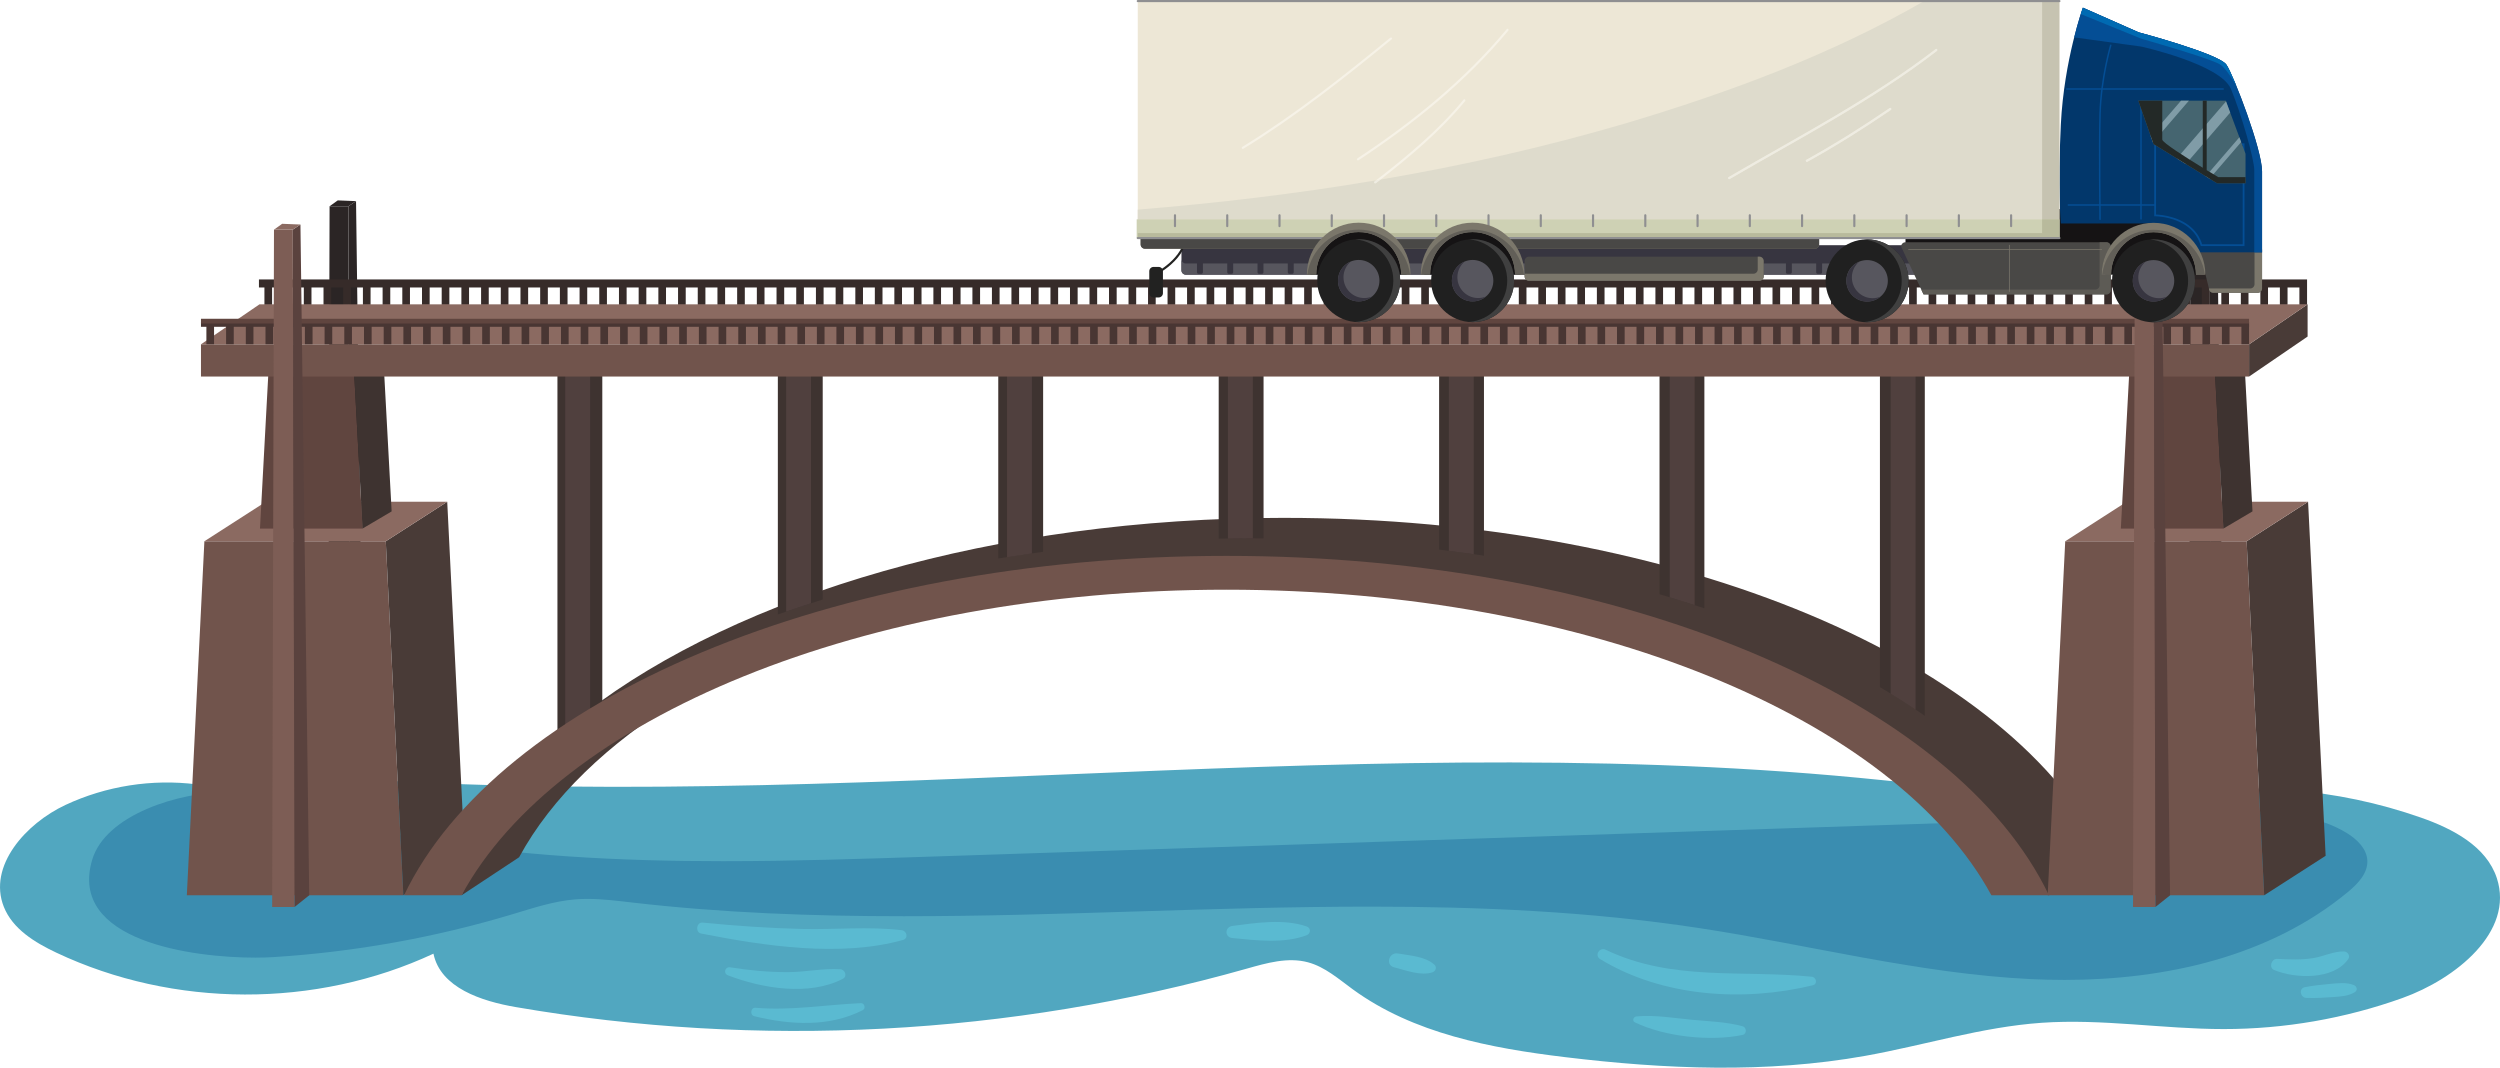 <?xml version="1.0" encoding="UTF-8"?>
<!DOCTYPE svg PUBLIC "-//W3C//DTD SVG 1.1//EN" "http://www.w3.org/Graphics/SVG/1.1/DTD/svg11.dtd">
<!-- Creator: CorelDRAW 2021 (64-Bit) -->
<svg xmlns="http://www.w3.org/2000/svg" xml:space="preserve" width="493.89mm" height="210.928mm" version="1.1" style="shape-rendering:geometricPrecision; text-rendering:geometricPrecision; image-rendering:optimizeQuality; fill-rule:evenodd; clip-rule:evenodd"
viewBox="0 0 3136.04 1339.32"
 xmlns:xlink="http://www.w3.org/1999/xlink"
 xmlns:xodm="http://www.corel.com/coreldraw/odm/2003">
 <defs>
  <style type="text/css">
   <![CDATA[
    .fil8 {fill:#8B6A61;fill-rule:nonzero}
    .fil11 {fill:#7D5D55;fill-rule:nonzero}
    .fil7 {fill:#71544C;fill-rule:nonzero}
    .fil9 {fill:#60453F;fill-rule:nonzero}
    .fil12 {fill:#5A423E;fill-rule:nonzero}
    .fil10 {fill:#493633;fill-rule:nonzero}
    .fil6 {fill:#50403E;fill-rule:nonzero}
    .fil4 {fill:#493B37;fill-rule:nonzero}
    .fil5 {fill:#3E3330;fill-rule:nonzero}
    .fil3 {fill:#362B29;fill-rule:nonzero}
    .fil13 {fill:#5ABAD1;fill-rule:nonzero}
    .fil0 {fill:#51A7C0;fill-rule:nonzero}
    .fil2 {fill:#2B2525;fill-rule:nonzero}
    .fil1 {fill:#3A8DB0;fill-rule:nonzero}
    .fil21 {fill:#006AB2;fill-rule:nonzero}
    .fil19 {fill:#02376B;fill-rule:nonzero}
    .fil20 {fill:#044E95;fill-rule:nonzero}
    .fil18 {fill:#151314;fill-rule:nonzero}
    .fil35 {fill:#202020;fill-rule:nonzero}
    .fil26 {fill:#222221;fill-rule:nonzero}
    .fil24 {fill:#232927;fill-rule:nonzero}
    .fil14 {fill:#373540;fill-rule:nonzero}
    .fil36 {fill:#404040;fill-rule:nonzero}
    .fil22 {fill:#456570;fill-rule:nonzero}
    .fil16 {fill:#494846;fill-rule:nonzero}
    .fil15 {fill:#57565E;fill-rule:nonzero}
    .fil25 {fill:#5D5B55;fill-rule:nonzero}
    .fil37 {fill:#625F58;fill-rule:nonzero}
    .fil17 {fill:#7B776B;fill-rule:nonzero}
    .fil23 {fill:#809CA7;fill-rule:nonzero}
    .fil30 {fill:#8F8F91;fill-rule:nonzero}
    .fil34 {fill:#B8BA9C;fill-rule:nonzero}
    .fil33 {fill:#C6C3B1;fill-rule:nonzero}
    .fil29 {fill:#CED1B4;fill-rule:nonzero}
    .fil28 {fill:#DEDBCC;fill-rule:nonzero}
    .fil27 {fill:#EDE7D6;fill-rule:nonzero}
    .fil32 {fill:#EEECE2;fill-rule:nonzero}
    .fil31 {fill:#F6F2E7;fill-rule:nonzero}
   ]]>
  </style>
 </defs>
 <g id="Слой_x0020_1">
  <g id="_1666314958128">
   <path class="fil0" d="M333.41 968.12c331.16,31.24 664.12,17.41 997.08,3.59 334.53,-13.89 669.03,-27.79 1001.72,4.03 89.59,8.57 179.13,20.46 269.16,20.46 90.61,0 181.28,-12.05 271.61,-5.05 55.92,4.33 111.22,15.98 164.15,34.56 39.64,13.93 81.91,35.92 94.95,75.87 22.02,67.38 -51.79,126.45 -118.52,150.38 -71.8,25.73 -148.02,38.96 -224.25,38.93 -76.23,-0.03 -152.33,-13.2 -228.37,-7.87 -74.82,5.24 -147.14,28.2 -220.98,41.43 -124.07,22.23 -251.58,16.8 -376.7,1.65 -93.54,-11.33 -190.11,-29.55 -266.27,-85.04 -17.79,-12.96 -34.92,-28.17 -56.18,-33.91 -25.15,-6.79 -51.67,0.82 -76.74,7.91 -296.96,84.03 -612.78,100.65 -916.92,48.27 -43.15,-7.43 -94.53,-24.15 -103.42,-67.02 -147.63,68.76 -325.81,68.28 -473.07,-1.28 -26.99,-12.75 -54.81,-29.71 -65.84,-57.45 -20.33,-51.14 27.51,-104.57 77.36,-127.87 50.89,-23.79 108.57,-32.85 164.31,-25.81 18.85,-14.87 63.04,-18.04 86.94,-15.78z"/>
   <path class="fil1" d="M2589.18 1229.22c-13.89,0 -27.79,-0.35 -41.59,-1.01 -140.6,-6.8 -277.92,-43.06 -417.12,-64.17 -136.44,-20.69 -273.91,-26.74 -411.87,-26.74 -97.24,0 -194.76,3.01 -292.27,6.02 -97.53,3.01 -195.05,6.02 -292.43,6.02 -113.99,0 -227.77,-4.13 -340.93,-17.2 -18.58,-2.15 -37.26,-4.54 -55.93,-4.54 -5.21,0 -10.43,0.19 -15.63,0.61 -26.74,2.21 -52.48,10.78 -78.18,18.51 -97.76,29.42 -198.92,47.55 -300.81,53.92 -6.29,0.39 -13.78,0.63 -22.14,0.63 -78.69,0 -234.79,-20.65 -204.69,-122.56 16.87,-57.09 109.83,-85.31 170.52,-85.31 6.74,0 13.09,0.35 18.89,1.04 73.67,8.84 144.03,44.74 217.73,57.51 127.03,22.01 255.71,28.32 384.54,28.32 87.59,0 175.24,-2.92 262.46,-5.8 541.59,-17.91 1083.18,-35.83 1624.76,-53.74 11.36,-0.38 22.9,-0.71 34.45,-0.71 40.43,0 81.05,4.11 115.01,25 12.77,7.84 25.07,19.66 25.68,34.62 0.64,15.9 -11.94,28.97 -24.19,39.13 -97.72,81.08 -228.4,110.46 -356.27,110.46z"/>
   <polygon class="fil2" points="439.28,1108.38 411.15,1108.38 413.43,258.71 437,258.71 "/>
   <polygon class="fil2" points="439.28,1108.38 457.64,1093.69 446.62,252.29 437,258.71 "/>
   <polygon class="fil2" points="446.62,252.29 423.69,251.37 413.43,258.71 437,258.71 "/>
   <polygon class="fil2" points="2773.57,1108.38 2745.42,1108.38 2747.71,258.71 2771.28,258.71 "/>
   <polygon class="fil2" points="2773.57,1108.38 2791.93,1093.69 2780.9,252.29 2771.28,258.71 "/>
   <polygon class="fil2" points="2780.9,252.29 2757.97,251.37 2747.71,258.71 2771.28,258.71 "/>
   <polygon class="fil3" points="324.82,350.54 324.82,360.62 331.7,360.62 331.7,382.47 341.31,382.47 341.31,360.62 356.41,360.62 356.41,382.47 366.02,382.47 366.02,360.62 381.11,360.62 381.11,382.47 390.72,382.47 390.72,360.62 405.82,360.62 405.82,382.47 415.43,382.47 415.43,360.62 430.53,360.62 430.53,382.47 440.14,382.47 440.14,360.62 455.24,360.62 455.24,382.47 464.85,382.47 464.85,360.62 479.95,360.62 479.95,382.47 489.56,382.47 489.56,360.62 504.66,360.62 504.66,382.47 514.26,382.47 514.26,360.62 529.36,360.62 529.36,382.47 538.97,382.47 538.97,360.62 554.07,360.62 554.07,382.47 563.68,382.47 563.68,360.62 578.78,360.62 578.78,382.47 588.39,382.47 588.39,360.62 603.49,360.62 603.49,382.47 613.09,382.47 613.09,360.62 628.2,360.62 628.2,382.47 637.8,382.47 637.8,360.62 652.9,360.62 652.9,382.47 662.51,382.47 662.51,360.62 677.61,360.62 677.61,382.47 687.22,382.47 687.22,360.62 702.32,360.62 702.32,382.47 711.93,382.47 711.93,360.62 727.03,360.62 727.03,382.47 736.63,382.47 736.63,360.62 751.73,360.62 751.73,382.47 761.34,382.47 761.34,360.62 776.44,360.62 776.44,382.47 786.05,382.47 786.05,360.62 801.15,360.62 801.15,382.47 810.76,382.47 810.76,360.62 825.86,360.62 825.86,382.47 835.46,382.47 835.46,360.62 850.56,360.62 850.56,382.47 860.18,382.47 860.18,360.62 875.27,360.62 875.27,382.47 884.88,382.47 884.88,360.62 899.98,360.62 899.98,382.47 909.59,382.47 909.59,360.62 924.69,360.62 924.69,382.47 934.3,382.47 934.3,360.62 949.4,360.62 949.4,382.47 959.01,382.47 959.01,360.62 974.1,360.62 974.1,382.47 983.71,382.47 983.71,360.62 998.81,360.62 998.81,382.47 1008.42,382.47 1008.42,360.62 1023.52,360.62 1023.52,382.47 1033.13,382.47 1033.13,360.62 1048.23,360.62 1048.23,382.47 1057.84,382.47 1057.84,360.62 1072.94,360.62 1072.94,382.47 1082.54,382.47 1082.54,360.62 1097.41,360.62 1097.41,382.47 1107.02,382.47 1107.02,360.62 1121.89,360.62 1121.89,382.47 1131.5,382.47 1131.5,360.62 1146.37,360.62 1146.37,382.47 1155.98,382.47 1155.98,360.62 1170.85,360.62 1170.85,382.47 1180.46,382.47 1180.46,360.62 1195.33,360.62 1195.33,382.47 1204.94,382.47 1204.94,360.62 1219.81,360.62 1219.81,382.47 1229.42,382.47 1229.42,360.62 1244.29,360.62 1244.29,382.47 1253.9,382.47 1253.9,360.62 1268.77,360.62 1268.77,382.47 1278.37,382.47 1278.37,360.62 1293.25,360.62 1293.25,382.47 1302.86,382.47 1302.86,360.62 1317.72,360.62 1317.72,382.47 1327.34,382.47 1327.34,360.62 1342.21,360.62 1342.21,382.47 1351.81,382.47 1351.81,360.62 1366.68,360.62 1366.68,382.47 1376.29,382.47 1376.29,360.62 1391.16,360.62 1391.16,382.47 1400.77,382.47 1400.77,360.62 1415.64,360.62 1415.64,382.47 1425.25,382.47 1425.25,360.62 1440.12,360.62 1440.12,382.47 1449.73,382.47 1449.73,360.62 1464.6,360.62 1464.6,382.47 1474.21,382.47 1474.21,360.62 1489.08,360.62 1489.08,382.47 1498.69,382.47 1498.69,360.62 1513.56,360.62 1513.56,382.47 1523.17,382.47 1523.17,360.62 1538.04,360.62 1538.04,382.47 1547.65,382.47 1547.65,360.62 1562.52,360.62 1562.52,382.47 1572.12,382.47 1572.12,360.62 1586.99,360.62 1586.99,382.47 1596.6,382.47 1596.6,360.62 1611.48,360.62 1611.48,382.47 1621.09,382.47 1621.09,360.62 1635.96,360.62 1635.96,382.47 1645.57,382.47 1645.57,360.62 1660.44,360.62 1660.44,382.47 1670.03,382.47 1670.03,360.62 1684.91,360.62 1684.91,382.47 1694.52,382.47 1694.52,360.62 1709.39,360.62 1709.39,382.47 1719,382.47 1719,360.62 1733.87,360.62 1733.87,382.47 1743.48,382.47 1743.48,360.62 1758.35,360.62 1758.35,382.47 1767.97,382.47 1767.97,360.62 1782.84,360.62 1782.84,382.47 1792.43,382.47 1792.43,360.62 1807.3,360.62 1807.3,382.47 1816.91,382.47 1816.91,360.62 1831.78,360.62 1831.78,382.47 1841.39,382.47 1841.39,360.62 1856.27,360.62 1856.27,382.47 1865.88,382.47 1865.88,360.62 1880.75,360.62 1880.75,382.47 1890.36,382.47 1890.36,360.62 1905.21,360.62 1905.21,382.47 1914.82,382.47 1914.82,360.62 1929.7,360.62 1929.7,382.47 1939.31,382.47 1939.31,360.62 1954.18,360.62 1954.18,382.47 1963.79,382.47 1963.79,360.62 1978.66,360.62 1978.66,382.47 1988.27,382.47 1988.27,360.62 2003.15,360.62 2003.15,382.47 2012.76,382.47 2012.76,360.62 2027.63,360.62 2027.63,382.47 2037.22,382.47 2037.22,360.62 2052.09,360.62 2052.09,382.47 2061.7,382.47 2061.7,360.62 2076.58,360.62 2076.58,382.47 2086.18,382.47 2086.18,360.62 2101.06,360.62 2101.06,382.47 2110.67,382.47 2110.67,360.62 2125.54,360.62 2125.54,382.47 2135.15,382.47 2135.15,360.62 2150.02,360.62 2150.02,382.47 2159.61,382.47 2159.61,360.62 2174.49,360.62 2174.49,382.47 2184.1,382.47 2184.1,360.62 2198.97,360.62 2198.97,382.47 2208.58,382.47 2208.58,360.62 2223.45,360.62 2223.45,382.47 2233.06,382.47 2233.06,360.62 2247.94,360.62 2247.94,382.47 2257.55,382.47 2257.55,360.62 2272.42,360.62 2272.42,382.47 2282.03,382.47 2282.03,360.62 2296.88,360.62 2296.88,382.47 2306.49,382.47 2306.49,360.62 2321.37,360.62 2321.37,382.47 2330.97,382.47 2330.97,360.62 2345.85,360.62 2345.85,382.47 2355.46,382.47 2355.46,360.62 2370.33,360.62 2370.33,382.47 2379.94,382.47 2379.94,360.62 2394.8,360.62 2394.8,382.47 2404.42,382.47 2404.42,360.62 2419.26,360.62 2419.26,382.47 2428.88,382.47 2428.88,360.62 2443.75,360.62 2443.75,382.47 2453.37,382.47 2453.37,360.62 2468.25,360.62 2468.25,382.47 2477.87,382.47 2477.87,360.62 2492.74,360.62 2492.74,382.47 2502.33,382.47 2502.33,360.62 2517.2,360.62 2517.2,382.47 2526.82,382.47 2526.82,360.62 2541.66,360.62 2541.66,382.47 2551.28,382.47 2551.28,360.62 2566.15,360.62 2566.15,382.47 2575.77,382.47 2575.77,360.62 2590.65,360.62 2590.65,382.47 2600.23,382.47 2600.23,360.62 2615.11,360.62 2615.11,382.47 2624.73,382.47 2624.73,360.62 2639.6,360.62 2639.6,382.47 2649.22,382.47 2649.22,360.62 2664.06,360.62 2664.06,382.47 2673.68,382.47 2673.68,360.62 2688.55,360.62 2688.55,382.47 2698.17,382.47 2698.17,360.62 2713.05,360.62 2713.05,382.47 2722.64,382.47 2722.64,360.62 2737.51,360.62 2737.51,382.47 2747.13,382.47 2747.13,360.62 2762,360.62 2762,382.47 2771.62,382.47 2771.62,360.62 2786.46,360.62 2786.46,382.47 2796.08,382.47 2796.08,360.62 2810.95,360.62 2810.95,382.47 2820.54,382.47 2820.54,360.62 2835.42,360.62 2835.42,382.47 2845.04,382.47 2845.04,360.62 2859.91,360.62 2859.91,382.47 2869.53,382.47 2869.53,360.62 2884.4,360.62 2884.4,382.47 2894.02,382.47 2894.02,350.54 "/>
   <polygon class="fil4" points="2821.28,472.34 2894.69,422.18 2894.69,381.74 2821.28,431.9 "/>
   <path class="fil4" d="M678.8 941.61c-43.38,41.65 -77.2,86.5 -99.78,133.73l20.06 0 -20.06 47.71 72.18 -47.71c40.5,-74.76 111.18,-142.72 204.55,-199.97 -60.86,13.24 -122.35,46.47 -176.96,66.24z"/>
   <path class="fil4" d="M1610.71 649.6c-363.14,0 -683.75,96.59 -875.83,244.01 55.95,-23.6 115.02,-48.23 172.81,-47.71 85.05,-44.8 185.16,-81.56 296.01,-107.88 16.3,-1.38 28.34,-2.77 31.41,-4 12.23,-4.89 347.44,-7.34 347.44,-7.34l271.6 19.58 244.68 56.28 168.83 78.3 168.84 119.9 100.32 95.43 33.38 26.91 72.16 -47.71c-116.93,-244.71 -534.49,-425.75 -1031.66,-425.75z"/>
   <path class="fil5" d="M2138 763.13l0 -312.95 -56.27 0 0 295.22c19.13,5.61 37.88,11.52 56.27,17.73zm276.5 134.83l0 -447.78 -56.28 0 0 411.79c19.67,11.57 38.45,23.58 56.28,35.99zm-552.99 -200.88l0 -246.9 -56.27 0 0 239.24c18.95,2.29 37.72,4.84 56.27,7.66zm-552.99 -4.86l0 -242.04 -56.28 0 0 250.39c18.54,-3.05 37.32,-5.83 56.28,-8.35zm-276.49 59.84l0 -301.88 -56.28 0 0 320.61c18.36,-6.54 37.13,-12.79 56.28,-18.73zm535.86 -76.77c5.74,0 11.42,0.05 17.14,0.1l0 -225.21 -56.28 0 0 225.51c13,-0.25 26.04,-0.4 39.15,-0.4zm-868.63 255.7l0 -480.8 56.28 0 0 440.86c-19.77,12.85 -38.55,26.18 -56.28,39.95z"/>
   <path class="fil6" d="M1817.47 690.99c10.46,1.33 20.86,2.75 31.18,4.24l0 -245.06 -31.18 0 0 240.81z"/>
   <path class="fil6" d="M2371.68 870.22c10.69,6.54 21.08,13.2 31.22,19.99l0 -440.03 -31.22 0 0 420.04z"/>
   <path class="fil6" d="M2094.56 749.31c10.53,3.18 20.92,6.46 31.2,9.83l0 -308.96 -31.2 0 0 299.13z"/>
   <path class="fil6" d="M1263.25 698.93c10.33,-1.63 20.74,-3.16 31.2,-4.63l0 -244.13 -31.2 0 0 248.76z"/>
   <path class="fil6" d="M709.05 923.72c10.08,-7.57 20.49,-15 31.2,-22.29l0 -451.25 -31.2 0 0 473.54z"/>
   <path class="fil6" d="M986.15 767.2c10.28,-3.57 20.68,-7.04 31.2,-10.43l0 -306.6 -31.2 0 0 317.03z"/>
   <path class="fil6" d="M1540.36 675.57c9.16,-0.13 18.31,-0.28 27.52,-0.28 1.23,0 2.44,0.02 3.67,0.02l0 -225.13 -31.2 0 0 225.39z"/>
   <polygon class="fil7" points="505.96,1123.06 234.36,1123.06 256.38,678.96 483.94,678.96 "/>
   <polygon class="fil4" points="483.94,678.96 561.01,629.41 583.03,1073.51 505.96,1123.06 "/>
   <polygon class="fil8" points="256.38,678.96 333.46,629.41 561.01,629.41 483.94,678.96 "/>
   <polygon class="fil9" points="454.77,663.05 326.12,663.05 336.55,469.89 444.34,469.89 "/>
   <polygon class="fil5" points="444.34,469.89 480.85,448.34 491.28,641.5 454.77,663.05 "/>
   <polygon class="fil7" points="2840.24,1123.06 2568.63,1123.06 2590.65,678.96 2818.22,678.96 "/>
   <polygon class="fil4" points="2818.22,678.96 2895.3,629.41 2917.32,1073.51 2840.24,1123.06 "/>
   <polygon class="fil8" points="2590.65,678.96 2667.73,629.41 2895.3,629.41 2818.22,678.96 "/>
   <polygon class="fil9" points="2789.06,663.05 2660.4,663.05 2670.84,469.89 2778.61,469.89 "/>
   <polygon class="fil5" points="2778.61,469.89 2815.14,448.34 2825.55,641.5 2789.06,663.05 "/>
   <path class="fil7" d="M579.03 1123.06c119.9,-221.37 504.07,-383.33 959.5,-383.33 455.44,0 839.6,161.96 959.5,383.33l72.19 0c-116.96,-244.71 -534.5,-425.75 -1031.69,-425.75 -497.2,0 -914.73,181.04 -1031.69,425.75l72.19 0z"/>
   <polygon class="fil7" points="252.1,472.34 2821.27,472.34 2821.27,431.9 252.1,431.9 "/>
   <polygon class="fil8" points="2821.28,431.9 2894.69,381.74 325.51,381.74 252.1,431.9 "/>
   <path class="fil10" d="M2821.28 406.9l-9.62 0 0 24.89 9.62 0 0 -24.89zm-24.49 0l-9.59 0 0 24.89 9.59 0 0 -24.89zm-24.46 0l-9.59 0 0 24.89 9.59 0 0 -24.89zm-24.49 0l-9.59 0 0 24.89 9.59 0 0 -24.89zm-24.46 0l-9.62 0 0 24.89 9.62 0 0 -24.89zm-24.49 0l-9.62 0 0 24.89 9.62 0 0 -24.89zm-24.46 0l-9.62 0 0 24.89 9.62 0 0 -24.89zm-24.49 0l-9.59 0 0 24.89 9.59 0 0 -24.89zm-24.46 0l-9.62 0 0 24.89 9.62 0 0 -24.89zm-24.49 0l-9.62 0 0 24.89 9.62 0 0 -24.89zm-24.49 0l-9.59 0 0 24.89 9.59 0 0 -24.89zm-24.49 0l-9.56 0 0 24.89 9.56 0 0 -24.89zm-24.46 0l-9.59 0 0 24.89 9.59 0 0 -24.89zm-24.46 0l-9.62 0 0 24.89 9.62 0 0 -24.89zm-24.49 0l-9.62 0 0 24.89 9.62 0 0 -24.89zm-24.49 0l-9.59 0 0 24.89 9.59 0 0 -24.89zm-24.46 0l-9.59 0 0 24.89 9.59 0 0 -24.89zm-24.46 0l-9.62 0 0 24.89 9.62 0 0 -24.89zm-24.5 0l-9.61 0 0 24.89 9.61 0 0 -24.89zm-24.48 0l-9.61 0 0 24.89 9.61 0 0 -24.89zm-24.48 0l-9.61 0 0 24.89 9.61 0 0 -24.89zm-24.48 0l-9.59 0 0 24.89 9.59 0 0 -24.89zm-24.46 0l-9.61 0 0 24.89 9.61 0 0 -24.89zm-24.48 0l-9.61 0 0 24.89 9.61 0 0 -24.89zm-24.48 0l-9.61 0 0 24.89 9.61 0 0 -24.89zm-24.49 0l-9.61 0 0 24.89 9.61 0 0 -24.89zm-24.48 0l-9.59 0 0 24.89 9.59 0 0 -24.89zm-24.46 0l-9.61 0 0 24.89 9.61 0 0 -24.89zm-24.48 0l-9.61 0 0 24.89 9.61 0 0 -24.89zm-24.48 0l-9.61 0 0 24.89 9.61 0 0 -24.89zm-24.48 0l-9.61 0 0 24.89 9.61 0 0 -24.89zm-24.48 0l-9.59 0 0 24.89 9.59 0 0 -24.89zm-24.46 0l-9.61 0 0 24.89 9.61 0 0 -24.89zm-24.48 0l-9.61 0 0 24.89 9.61 0 0 -24.89zm-24.48 0l-9.61 0 0 24.89 9.61 0 0 -24.89zm-24.48 0l-9.61 0 0 24.89 9.61 0 0 -24.89zm-24.48 0l-9.61 0 0 24.89 9.61 0 0 -24.89zm-24.46 0l-9.61 0 0 24.89 9.61 0 0 -24.89zm-24.48 0l-9.61 0 0 24.89 9.61 0 0 -24.89zm-24.49 0l-9.61 0 0 24.89 9.61 0 0 -24.89zm-24.48 0l-9.61 0 0 24.89 9.61 0 0 -24.89zm-24.48 0l-9.61 0 0 24.89 9.61 0 0 -24.89zm-24.46 0l-9.61 0 0 24.89 9.61 0 0 -24.89zm-24.48 0l-9.61 0 0 24.89 9.61 0 0 -24.89zm-24.48 0l-9.61 0 0 24.89 9.61 0 0 -24.89zm-24.48 0l-9.61 0 0 24.89 9.61 0 0 -24.89zm-24.49 0l-9.61 0 0 24.89 9.61 0 0 -24.89zm-24.46 0l-9.61 0 0 24.89 9.61 0 0 -24.89zm-24.48 0l-9.61 0 0 24.89 9.61 0 0 -24.89zm-24.49 0l-9.61 0 0 24.89 9.61 0 0 -24.89zm-24.48 0l-9.61 0 0 24.89 9.61 0 0 -24.89zm-24.48 0l-9.6 0 0 24.89 9.6 0 0 -24.89zm-24.47 0l-9.61 0 0 24.89 9.61 0 0 -24.89zm-24.48 0l-9.6 0 0 24.89 9.6 0 0 -24.89zm-24.48 0l-9.61 0 0 24.89 9.61 0 0 -24.89zm-24.48 0l-9.61 0 0 24.89 9.61 0 0 -24.89zm-24.48 0l-9.61 0 0 24.89 9.61 0 0 -24.89zm-24.48 0l-9.61 0 0 24.89 9.61 0 0 -24.89zm-24.48 0l-9.61 0 0 24.89 9.61 0 0 -24.89zm-24.48 0l-9.61 0 0 24.89 9.61 0 0 -24.89zm-24.48 0l-9.61 0 0 24.89 9.61 0 0 -24.89zm-24.48 0l-9.61 0 0 24.89 9.61 0 0 -24.89zm-24.48 0l-9.61 0 0 24.89 9.61 0 0 -24.89zm-24.48 0l-9.61 0 0 24.89 9.61 0 0 -24.89zm-24.48 0l-9.61 0 0 24.89 9.61 0 0 -24.89zm-24.48 0l-9.61 0 0 24.89 9.61 0 0 -24.89zm-24.48 0l-9.61 0 0 24.89 9.61 0 0 -24.89zm-24.48 0l-9.61 0 0 24.89 9.61 0 0 -24.89zm-24.48 0l-9.61 0 0 24.89 9.61 0 0 -24.89zm-24.48 0l-9.61 0 0 24.89 9.61 0 0 -24.89zm-24.48 0l-9.61 0 0 24.89 9.61 0 0 -24.89zm-24.48 0l-9.61 0 0 24.89 9.61 0 0 -24.89zm-24.48 0l-9.61 0 0 24.89 9.61 0 0 -24.89zm-24.48 0l-9.61 0 0 24.89 9.61 0 0 -24.89zm-24.48 0l-9.6 0 0 24.89 9.6 0 0 -24.89zm-24.71 0l-9.61 0 0 24.89 9.61 0 0 -24.89zm-24.71 0l-9.61 0 0 24.89 9.61 0 0 -24.89zm-24.71 0l-9.61 0 0 24.89 9.61 0 0 -24.89zm-24.71 0l-9.61 0 0 24.89 9.61 0 0 -24.89zm-24.71 0l-9.61 0 0 24.89 9.61 0 0 -24.89zm-24.71 0l-9.61 0 0 24.89 9.61 0 0 -24.89zm-24.71 0l-9.61 0 0 24.89 9.61 0 0 -24.89zm-24.71 0l-9.61 0 0 24.89 9.61 0 0 -24.89zm-24.71 0l-9.61 0 0 24.89 9.61 0 0 -24.89zm-24.71 0l-9.61 0 0 24.89 9.61 0 0 -24.89zm-24.71 0l-9.61 0 0 24.89 9.61 0 0 -24.89zm-24.71 0l-9.61 0 0 24.89 9.61 0 0 -24.89zm-24.71 0l-9.6 0 0 24.89 9.6 0 0 -24.89zm-24.71 0l-9.61 0 0 24.89 9.61 0 0 -24.89zm-24.71 0l-9.61 0 0 24.89 9.61 0 0 -24.89zm-24.71 0l-9.61 0 0 24.89 9.61 0 0 -24.89zm-24.71 0l-9.61 0 0 24.89 9.61 0 0 -24.89zm-24.71 0l-9.61 0 0 24.89 9.61 0 0 -24.89zm-24.71 0l-9.61 0 0 24.89 9.61 0 0 -24.89zm-24.71 0l-9.61 0 0 24.89 9.61 0 0 -24.89zm-24.71 0l-9.61 0 0 24.89 9.61 0 0 -24.89zm-24.71 0l-9.61 0 0 24.89 9.61 0 0 -24.89zm-24.71 0l-9.61 0 0 24.89 9.61 0 0 -24.89zm-24.71 0l-9.61 0 0 24.89 9.61 0 0 -24.89zm-24.71 0l-9.61 0 0 24.89 9.61 0 0 -24.89zm-24.71 0l-9.61 0 0 24.89 9.61 0 0 -24.89zm-24.71 0l-9.61 0 0 24.89 9.61 0 0 -24.89zm-24.71 0l-9.6 0 0 24.89 9.6 0 0 -24.89zm-24.71 0l-9.61 0 0 24.89 9.61 0 0 -24.89zm-24.71 24.89l-9.61 0 0 -24.89 9.61 0 0 24.89z"/>
   <polygon class="fil10" points="252.1,409.94 2821.27,409.94 2821.27,403.99 252.1,403.99 "/>
   <polygon class="fil9" points="252.1,405.81 2821.27,405.81 2821.27,399.86 252.1,399.86 "/>
   <polygon class="fil11" points="369.55,1137.74 341.41,1137.74 343.69,288.07 367.27,288.07 "/>
   <polygon class="fil12" points="369.55,1137.74 387.9,1123.06 376.89,281.65 367.27,288.07 "/>
   <polygon class="fil8" points="376.89,281.65 353.95,280.73 343.69,288.07 367.27,288.07 "/>
   <polygon class="fil11" points="2703.82,1137.74 2675.7,1137.74 2677.99,288.07 2701.53,288.07 "/>
   <polygon class="fil12" points="2703.82,1137.74 2722.18,1123.06 2711.18,281.65 2701.53,288.07 "/>
   <polygon class="fil8" points="2711.18,281.65 2688.25,280.73 2677.99,288.07 2701.53,288.07 "/>
   <path class="fil13" d="M2272.64 1225.21c-88.06,-8.77 -175.31,6.04 -258.41,-33.82 -7.84,-3.76 -14.49,7.16 -6.9,11.78 77.8,47.37 179.13,54.04 266.74,32.73 6.36,-1.54 4.35,-10.12 -1.43,-10.7z"/>
   <path class="fil13" d="M2185.95 1287.35c-20.2,-5.52 -41.73,-6.13 -62.56,-8.03 -23.41,-2.15 -47.2,-6.48 -70.67,-4.31 -3.52,0.33 -5.87,5.49 -1.99,7.38 37.03,18.04 95.07,24.35 135.23,15.81 5.56,-1.18 5.18,-9.43 0,-10.84z"/>
   <path class="fil13" d="M1131.02 1166.84c-41.15,-4.91 -83.61,-0.55 -125.06,-1.55 -41.6,-1.01 -83.14,-3.87 -124.54,-7.98 -7.81,-0.78 -9.58,12.23 -1.86,13.74 79.15,15.51 174.18,30.06 253.12,8.07 7.25,-2.02 4.99,-11.49 -1.66,-12.28z"/>
   <path class="fil13" d="M1054.07 1215.82c-21.57,-1.33 -43.25,3.5 -64.94,3.64 -24.36,0.15 -49.12,-2.17 -73.15,-6.04 -6.63,-1.07 -9.09,7.63 -2.77,10.06 42.54,16.38 101.72,26.4 144.11,4.31 6,-3.12 2.72,-11.6 -3.24,-11.97z"/>
   <path class="fil13" d="M1079.9 1258.36c-44.41,2.02 -87.51,9.58 -132.23,5.82 -6.09,-0.51 -7.28,9.17 -1.43,10.59 44.82,10.89 93.8,13.97 136.04,-7.65 4.13,-2.11 2.22,-8.98 -2.38,-8.76z"/>
   <path class="fil13" d="M1639.14 1162.18c-28.61,-9.96 -64,-4.53 -93.31,-0.65 -9.57,1.27 -9.87,14.14 0,15.14 29.42,2.97 65.06,7.27 93.31,-3.54 5.24,-2 5.51,-9.03 0,-10.95z"/>
   <path class="fil13" d="M1799.51 1210.31c-11.4,-10.73 -31.27,-11.61 -45.92,-14.25 -11.22,-2.02 -16.19,14.52 -4.77,17.36 14.31,3.57 33.56,11.26 48.23,6.18 3.79,-1.31 5.67,-6.27 2.46,-9.3z"/>
   <path class="fil13" d="M2940.35 1193.5c-12.98,-0.34 -25.65,6.26 -38.45,8.36 -15.15,2.47 -30.29,1.68 -45.53,0.97 -6.99,-0.33 -10.69,10.94 -3.76,13.89 26.11,11.14 75.1,12.83 93.14,-13.82 2.75,-4.08 -0.95,-9.29 -5.41,-9.41z"/>
   <path class="fil13" d="M2952.84 1235.74c-9.59,-3.95 -20.49,-2.34 -30.6,-1.45 -10.41,0.93 -20.86,2.03 -31.15,4.07 -7.82,1.56 -5.59,13.1 1.83,13.41 11.27,0.47 22.57,-0.24 33.84,-1.04 9.31,-0.65 19.12,-1.22 27.24,-6.19 3.82,-2.35 2.53,-7.28 -1.16,-8.81z"/>
  </g>
  <g id="_1666314978288">
   <path class="fil14" d="M2466.86 339.12c0,2.99 -2.43,5.42 -5.42,5.42l-973.98 0c-2.99,0 -5.41,-2.43 -5.41,-5.42l0 -26.15c0,-2.99 2.42,-5.41 5.41,-5.41l973.98 0c2.99,0 5.42,2.42 5.42,5.41l0 26.15z"/>
   <path class="fil15" d="M2461.45 330.52l-973.98 0c-2.99,0 -5.41,-2.42 -5.41,-5.42l0 14.02c0,2.99 2.42,5.42 5.41,5.42l973.98 0c2.99,0 5.42,-2.43 5.42,-5.42l0 -14.02c0,2.99 -2.43,5.42 -5.42,5.42z"/>
   <path class="fil14" d="M1508.95 341.57c0,1.06 -0.86,1.92 -1.92,1.92l-3.6 0c-1.06,0 -1.92,-0.86 -1.92,-1.92l0 -22.26c0,-1.06 0.86,-1.92 1.92,-1.92l3.6 0c1.06,0 1.92,0.86 1.92,1.92l0 22.26z"/>
   <path class="fil14" d="M1546.92 341.57c0,1.06 -0.86,1.92 -1.92,1.92l-3.6 0c-1.06,0 -1.92,-0.86 -1.92,-1.92l0 -22.26c0,-1.06 0.86,-1.92 1.92,-1.92l3.6 0c1.06,0 1.92,0.86 1.92,1.92l0 22.26z"/>
   <path class="fil14" d="M1584.9 341.57c0,1.06 -0.86,1.92 -1.92,1.92l-3.6 0c-1.06,0 -1.92,-0.86 -1.92,-1.92l0 -22.26c0,-1.06 0.86,-1.92 1.92,-1.92l3.6 0c1.06,0 1.92,0.86 1.92,1.92l0 22.26z"/>
   <path class="fil14" d="M1622.87 341.57c0,1.06 -0.86,1.92 -1.92,1.92l-3.6 0c-1.06,0 -1.92,-0.86 -1.92,-1.92l0 -22.26c0,-1.06 0.86,-1.92 1.92,-1.92l3.6 0c1.06,0 1.92,0.86 1.92,1.92l0 22.26z"/>
   <path class="fil14" d="M2171.77 341.57c0,1.06 -0.86,1.92 -1.93,1.92l-3.6 0c-1.06,0 -1.92,-0.86 -1.92,-1.92l0 -22.26c0,-1.06 0.86,-1.92 1.92,-1.92l3.6 0c1.06,0 1.93,0.86 1.93,1.92l0 22.26z"/>
   <path class="fil14" d="M2209.74 341.57c0,1.06 -0.86,1.92 -1.92,1.92l-3.6 0c-1.06,0 -1.92,-0.86 -1.92,-1.92l0 -22.26c0,-1.06 0.86,-1.92 1.92,-1.92l3.6 0c1.06,0 1.92,0.86 1.92,1.92l0 22.26z"/>
   <path class="fil14" d="M2247.72 341.57c0,1.06 -0.86,1.92 -1.92,1.92l-3.6 0c-1.06,0 -1.92,-0.86 -1.92,-1.92l0 -22.26c0,-1.06 0.86,-1.92 1.92,-1.92l3.6 0c1.06,0 1.92,0.86 1.92,1.92l0 22.26z"/>
   <path class="fil14" d="M2285.7 341.57c0,1.06 -0.86,1.92 -1.92,1.92l-3.61 0c-1.06,0 -1.92,-0.86 -1.92,-1.92l0 -22.26c0,-1.06 0.86,-1.92 1.92,-1.92l3.61 0c1.06,0 1.92,0.86 1.92,1.92l0 22.26z"/>
   <path class="fil16" d="M2212.37 346.84c0,2.99 -2.42,5.42 -5.42,5.42l-289.01 0c-2.99,0 -5.41,-2.42 -5.41,-5.42l0 -19.48c0,-2.99 2.42,-5.42 5.41,-5.42l289.01 0c2.99,0 5.42,2.43 5.42,5.42l0 19.48z"/>
   <path class="fil17" d="M2206.95 321.95l-2.02 0 0 16c0,2.99 -2.43,5.41 -5.42,5.41l-286.98 0 0 3.48c0,2.99 2.42,5.42 5.41,5.42l289.01 0c2.99,0 5.42,-2.42 5.42,-5.42l0 -19.48c0,-2.99 -2.42,-5.42 -5.42,-5.42z"/>
   <path class="fil16" d="M2758.91 312.97l12 48.91c0,2.99 2.42,5.41 5.42,5.41l55.81 0c2.99,0 5.42,-2.43 5.42,-5.41l0 -48.91 -78.65 0z"/>
   <path class="fil17" d="M2828.11 312.97l0 43.5c0,2.99 -2.42,5.41 -5.42,5.41l-51.78 0c0,2.99 2.42,5.41 5.42,5.41l55.82 0c2.99,0 5.41,-2.43 5.41,-5.41l0 -48.91 -9.45 0z"/>
   <polygon class="fil18" points="2390.3,317.39 2719.7,317.39 2719.7,262.21 2390.3,262.21 "/>
   <path class="fil19" d="M2612.8 9.64c0,0 -23.57,65.03 -27.64,146.31 -4.07,81.28 0,124.37 0,124.37 0,0 67.87,0 113.4,0 45.52,0 57.71,36.17 57.71,36.17l81.29 0c0,0 0,-74.38 0,-101.61 0,-27.23 -35.36,-119.9 -44.7,-133.71 -9.35,-13.82 -110.15,-40.64 -110.15,-40.64l-69.9 -30.89z"/>
   <path class="fil20" d="M2837.55 214.88c0,-27.23 -35.36,-119.9 -44.7,-133.71 -9.35,-13.82 -110.14,-40.64 -110.14,-40.64l-69.9 -30.89c0,0 -5.09,14.05 -10.94,37.24l84.1 11.54c0,0 99.58,21.94 112.58,53.24 13.01,31.3 29.26,88.2 29.26,101.61 0,10.63 0,76.43 0,103.23l9.76 0c0,0 0,-74.38 0,-101.61z"/>
   <path class="fil21" d="M2784.72 80.76c6.37,4.01 14.39,16.25 20.55,26.9 -5.26,-12.82 -9.83,-22.68 -12.42,-26.49 -9.35,-13.82 -110.14,-40.64 -110.14,-40.64l-69.9 -30.89c0,0 -1.03,2.84 -2.68,8.01l76.23 31c0,0 86.3,24.51 98.36,32.11z"/>
   <path class="fil20" d="M2634.34 276.03c-0.51,0 -0.93,-0.41 -0.94,-0.92 -0.01,-0.87 -1.21,-87.17 0,-132.19 1.21,-45.12 13.33,-86 13.45,-86.4 0.14,-0.5 0.67,-0.78 1.16,-0.63 0.49,0.15 0.77,0.67 0.62,1.16 -0.12,0.41 -12.17,41.06 -13.36,85.92 -1.21,44.98 -0.02,131.24 0,132.11 0,0.52 -0.41,0.94 -0.93,0.95l-0.01 0z"/>
   <path class="fil20" d="M2788.78 112.59l-196.3 0c-0.52,0 -0.94,-0.42 -0.94,-0.94 0,-0.52 0.42,-0.93 0.94,-0.93l196.3 0c0.52,0 0.94,0.42 0.94,0.93 0,0.52 -0.42,0.94 -0.94,0.94z"/>
   <path class="fil20" d="M2702.97 258.09l-108.46 0c-0.51,0 -0.93,-0.42 -0.93,-0.93 0,-0.52 0.42,-0.94 0.93,-0.94l108.46 0c0.52,0 0.94,0.42 0.94,0.94 0,0.51 -0.42,0.93 -0.94,0.93z"/>
   <path class="fil20" d="M2685.72 275.56c-0.51,0 -0.94,-0.42 -0.94,-0.94l0 -144.88c0,-0.52 0.42,-0.94 0.94,-0.94 0.52,0 0.94,0.42 0.94,0.94l0 144.88c0,0.52 -0.41,0.94 -0.94,0.94z"/>
   <path class="fil20" d="M2703.43 232.77l-1.12 0c0,5.28 0,33.73 0,37.39l0 1.12 1.12 0c0,0 0.17,0 0.5,0.01 2.53,0.06 14.25,0.65 26.51,5.52 12.28,4.89 25.01,13.95 30.03,31.06l0.24 0.81 54.8 0 0 -128.91 -113.2 0 0 53.01 2.24 0 0 -50.77 108.72 0 0 124.43 -51.72 0 0 1.12 1.07 -0.32c-2.8,-9.56 -7.94,-16.77 -14.04,-22.14 -9.15,-8.07 -20.43,-12.06 -29.41,-14.06 -8.98,-2 -15.68,-2 -15.74,-2l0 1.12 1.12 0c0,-3.66 0,-32.11 0,-37.39l-1.12 0z"/>
   <polygon class="fil22" points="2682.3,126.29 2701.4,180.75 2781.06,229.92 2816.83,229.92 2816.83,192.94 2792.04,126.29 "/>
   <polygon class="fil23" points="2735.91,126.29 2697.8,170.47 2700.66,178.62 2745.79,126.29 "/>
   <polygon class="fil23" points="2809.11,172.19 2766.88,221.17 2771.71,224.15 2811.34,178.2 "/>
   <polygon class="fil23" points="2792.38,127.2 2730.63,198.79 2741.92,205.76 2797.59,141.21 "/>
   <path class="fil24" d="M2782.69 222.2c0,0 -6.05,-3.57 -14.58,-8.74l0 -87.18 -4.93 0 0 84.18c-20.81,-12.72 -50.81,-31.69 -50.81,-35.41 0,-4.26 0,-34.09 0,-48.77l-30.07 0 19.1 54.46 79.66 49.18 35.77 0 0 -7.72c-9.5,0 -28.97,0 -34.14,0z"/>
   <path class="fil16" d="M2384.79 309.31c0,-2.99 2.42,-5.41 5.41,-5.41l252.13 0c2.99,0 5.42,2.42 5.42,5.41l0 54.61c0,2.99 -2.42,5.41 -5.42,5.41l-229.37 0 -28.17 -60.02z"/>
   <path class="fil25" d="M2642.34 369.33l-229.37 0 -2.86 -6.1 218.28 0c2.99,0 5.41,-2.42 5.41,-5.41l0 -53.92 8.54 0c2.54,0 4.67,1.75 5.26,4.11 -7.08,10.41 -11.22,22.99 -11.22,36.53l0.6 0 10.79 0 0 19.38c0,2.99 -2.42,5.41 -5.42,5.41z"/>
   <path class="fil18" d="M2640.78 344.54l120.78 0c0,0 -3.72,-59.34 -60.39,-59.34 -56.67,0 -60.39,59.34 -60.39,59.34z"/>
   <path class="fil17" d="M2520.54 366.14c-0.26,0 -0.46,-0.21 -0.46,-0.47l0 -58.12c0,-0.26 0.21,-0.47 0.46,-0.47 0.26,0 0.47,0.21 0.47,0.47l0 58.12c0,0.26 -0.21,0.47 -0.47,0.47z"/>
   <path class="fil17" d="M2636.37 313.44l-242.22 0c-0.26,0 -0.47,-0.21 -0.47,-0.47 0,-0.26 0.21,-0.47 0.47,-0.47l242.22 0c0.26,0 0.47,0.21 0.47,0.47 0,0.26 -0.21,0.47 -0.47,0.47z"/>
   <path class="fil26" d="M1447.98 345.89c-0.5,0 -0.99,-0.28 -1.22,-0.77 -0.33,-0.67 -0.05,-1.48 0.63,-1.81 0.39,-0.19 38.95,-19.21 38.95,-49.57 0,-0.75 0.61,-1.35 1.35,-1.35 0.75,0 1.35,0.61 1.35,1.35 0,13.32 -7.02,26.55 -20.31,38.26 -9.95,8.77 -19.75,13.55 -20.16,13.75l-0.59 0.13z"/>
   <path class="fil26" d="M1458.81 367.75c0,2.99 -2.42,5.41 -5.42,5.41l-6.32 0c-2.99,0 -5.41,-2.42 -5.41,-5.41l0 -27.52c0,-2.99 2.42,-5.41 5.41,-5.41l6.32 0c2.99,0 5.42,2.42 5.42,5.41l0 27.52z"/>
   <path class="fil17" d="M2281.96 306.61c0,2.99 -2.42,5.41 -5.41,5.41l-840.3 0c-2.99,0 -5.41,-2.42 -5.41,-5.41l0 -15.99c0,-2.99 2.42,-5.42 5.41,-5.42l840.3 0c2.99,0 5.41,2.43 5.41,5.42l0 15.99z"/>
   <path class="fil16" d="M2281.96 298.61l0 8c0,2.99 -2.42,5.41 -5.41,5.41l-840.3 0c-2.99,0 -5.41,-2.42 -5.41,-5.41l0 -8 851.13 0z"/>
   <polygon class="fil27" points="1427.23,298.61 2583.36,298.61 2583.36,1.35 1427.23,1.35 "/>
   <path class="fil28" d="M2561.62 275.1l-1134.4 0 0 -12.15c100.11,-8.17 199.8,-19.98 298.93,-36.73 -0.69,0.54 -1.38,1.07 -2.07,1.6 -1.1,0.85 -0.1,2.22 1.04,2.22 0.29,0 0.6,-0.09 0.88,-0.31 1.92,-1.49 3.84,-2.97 5.76,-4.47 103.14,-17.63 205.66,-40.64 307.34,-70.49 131.52,-39.25 258.67,-86.62 374.5,-153.42l169.76 0 -21.73 0 0 273.74zm-132.63 -213.82c-0.23,0 -0.47,0.08 -0.72,0.27 -80.9,62.32 -171.96,109.38 -259.91,160.64 -1.27,0.74 -0.49,2.53 0.69,2.53 0.21,0 0.44,-0.06 0.68,-0.19 87.95,-51.26 179.01,-98.32 259.91,-160.64 1.12,-0.86 0.41,-2.61 -0.65,-2.61zm-57.76 74.03c-0.23,0 -0.47,0.07 -0.71,0.24 -33.94,23.18 -68.7,45.12 -104.69,64.98 -1.3,0.72 -0.5,2.52 0.7,2.52 0.21,0 0.43,-0.06 0.66,-0.18 36,-19.86 70.75,-41.8 104.68,-64.98 1.2,-0.82 0.46,-2.58 -0.65,-2.58z"/>
   <polygon class="fil29" points="1425.87,298.61 2583.36,298.61 2583.36,275.1 1425.87,275.1 "/>
   <path class="fil30" d="M1473.92 268.69c-0.75,0 -1.35,0.6 -1.35,1.35l0 13.58c0,0.75 0.6,1.35 1.35,1.35 0.75,0 1.35,-0.6 1.35,-1.35l0 -13.58c0,-0.75 -0.61,-1.35 -1.35,-1.35z"/>
   <path class="fil30" d="M1539.47 268.69c-0.75,0 -1.35,0.6 -1.35,1.35l0 13.58c0,0.75 0.61,1.35 1.35,1.35 0.75,0 1.35,-0.6 1.35,-1.35l0 -13.58c0,-0.75 -0.61,-1.35 -1.35,-1.35z"/>
   <path class="fil30" d="M1605.03 268.69c-0.75,0 -1.35,0.6 -1.35,1.35l0 13.58c0,0.75 0.61,1.35 1.35,1.35 0.75,0 1.36,-0.6 1.36,-1.35l0 -13.58c0,-0.75 -0.61,-1.35 -1.36,-1.35z"/>
   <path class="fil30" d="M1670.58 268.69c-0.75,0 -1.36,0.6 -1.36,1.35l0 13.58c0,0.75 0.61,1.35 1.36,1.35 0.75,0 1.36,-0.6 1.36,-1.35l0 -13.58c0,-0.75 -0.61,-1.35 -1.36,-1.35z"/>
   <path class="fil30" d="M1736.13 268.69c-0.75,0 -1.36,0.6 -1.36,1.35l0 13.58c0,0.75 0.61,1.35 1.36,1.35 0.75,0 1.35,-0.6 1.35,-1.35l0 -13.58c0,-0.75 -0.6,-1.35 -1.35,-1.35z"/>
   <path class="fil30" d="M1801.68 268.69c-0.75,0 -1.35,0.6 -1.35,1.35l0 13.58c0,0.75 0.6,1.35 1.35,1.35 0.75,0 1.35,-0.6 1.35,-1.35l0 -13.58c0,-0.75 -0.6,-1.35 -1.35,-1.35z"/>
   <path class="fil30" d="M1867.23 268.69c-0.75,0 -1.35,0.6 -1.35,1.35l0 13.58c0,0.75 0.6,1.35 1.35,1.35 0.75,0 1.35,-0.6 1.35,-1.35l0 -13.58c0,-0.75 -0.6,-1.35 -1.35,-1.35z"/>
   <path class="fil30" d="M1932.78 268.69c-0.75,0 -1.35,0.6 -1.35,1.35l0 13.58c0,0.75 0.6,1.35 1.35,1.35 0.75,0 1.35,-0.6 1.35,-1.35l0 -13.58c0,-0.75 -0.6,-1.35 -1.35,-1.35z"/>
   <path class="fil30" d="M1998.34 268.69c-0.75,0 -1.35,0.6 -1.35,1.35l0 13.58c0,0.75 0.61,1.35 1.35,1.35 0.75,0 1.36,-0.6 1.36,-1.35l0 -13.58c0,-0.75 -0.61,-1.35 -1.36,-1.35z"/>
   <path class="fil30" d="M2063.89 268.69c-0.75,0 -1.35,0.6 -1.35,1.35l0 13.58c0,0.75 0.61,1.35 1.35,1.35 0.75,0 1.36,-0.6 1.36,-1.35l0 -13.58c0,-0.75 -0.61,-1.35 -1.36,-1.35z"/>
   <path class="fil30" d="M2129.44 268.69c-0.75,0 -1.35,0.6 -1.35,1.35l0 13.58c0,0.75 0.61,1.35 1.35,1.35 0.75,0 1.36,-0.6 1.36,-1.35l0 -13.58c0,-0.75 -0.61,-1.35 -1.36,-1.35z"/>
   <path class="fil30" d="M2195 268.69c-0.75,0 -1.36,0.6 -1.36,1.35l0 13.58c0,0.75 0.61,1.35 1.36,1.35 0.75,0 1.35,-0.6 1.35,-1.35l0 -13.58c0,-0.75 -0.6,-1.35 -1.35,-1.35z"/>
   <path class="fil30" d="M2260.55 268.69c-0.75,0 -1.36,0.6 -1.36,1.35l0 13.58c0,0.75 0.61,1.35 1.36,1.35 0.75,0 1.35,-0.6 1.35,-1.35l0 -13.58c0,-0.75 -0.6,-1.35 -1.35,-1.35z"/>
   <path class="fil30" d="M2326.1 268.69c-0.75,0 -1.36,0.6 -1.36,1.35l0 13.58c0,0.75 0.61,1.35 1.36,1.35 0.75,0 1.35,-0.6 1.35,-1.35l0 -13.58c0,-0.75 -0.6,-1.35 -1.35,-1.35z"/>
   <path class="fil30" d="M2391.66 268.69c-0.74,0 -1.35,0.6 -1.35,1.35l0 13.58c0,0.75 0.61,1.35 1.35,1.35 0.75,0 1.36,-0.6 1.36,-1.35l0 -13.58c0,-0.75 -0.61,-1.35 -1.36,-1.35z"/>
   <path class="fil30" d="M2457.21 268.69c-0.75,0 -1.35,0.6 -1.35,1.35l0 13.58c0,0.75 0.61,1.35 1.35,1.35 0.75,0 1.35,-0.6 1.35,-1.35l0 -13.58c0,-0.75 -0.6,-1.35 -1.35,-1.35z"/>
   <path class="fil30" d="M2522.76 268.69c-0.75,0 -1.35,0.6 -1.35,1.35l0 13.58c0,0.75 0.6,1.35 1.35,1.35 0.75,0 1.36,-0.6 1.36,-1.35l0 -13.58c0,-0.75 -0.61,-1.35 -1.36,-1.35z"/>
   <path class="fil31" d="M1558.98 186.83c-1.16,0 -1.93,-1.78 -0.68,-2.54 65.68,-40.26 126.1,-88.27 185.64,-136.96 0.28,-0.23 0.59,-0.33 0.89,-0.33 1.12,0 2.09,1.37 1.02,2.24 -59.71,48.84 -120.31,97.01 -186.18,137.38 -0.24,0.15 -0.47,0.21 -0.69,0.21z"/>
   <path class="fil31" d="M1703.36 201.29c-1.13,0 -1.87,-1.77 -0.66,-2.56 69.13,-45.58 134.32,-98.38 187.44,-162.23 0.27,-0.32 0.58,-0.45 0.88,-0.45 0.97,0 1.87,1.36 1.03,2.37 -53.26,64.02 -118.67,116.95 -187.99,162.65 -0.24,0.16 -0.48,0.23 -0.7,0.23z"/>
   <path class="fil31" d="M1726.15 226.21c39.43,-30.57 78,-62.62 109.83,-101.28 0.27,-0.32 0.58,-0.46 0.88,-0.46 0.97,0 1.87,1.36 1.03,2.37 -30.84,37.45 -68,68.7 -106.14,98.41 -1.87,0.32 -3.73,0.64 -5.6,0.95z"/>
   <path class="fil32" d="M1725.12 230.04c-1.14,0 -2.13,-1.37 -1.04,-2.22 0.69,-0.54 1.38,-1.07 2.07,-1.6 1.87,-0.32 3.73,-0.63 5.6,-0.95 -1.92,1.49 -3.84,2.98 -5.76,4.47 -0.28,0.22 -0.58,0.31 -0.88,0.31z"/>
   <path class="fil32" d="M2169.06 224.72c-1.18,0 -1.96,-1.79 -0.69,-2.53 87.95,-51.26 179.01,-98.32 259.91,-160.64 0.24,-0.19 0.49,-0.27 0.72,-0.27 1.06,0 1.77,1.74 0.65,2.61 -80.89,62.32 -171.95,109.38 -259.91,160.64 -0.23,0.14 -0.46,0.19 -0.68,0.19z"/>
   <path class="fil32" d="M2266.54 203.05c-1.21,0 -2.01,-1.8 -0.7,-2.52 35.99,-19.86 70.74,-41.8 104.69,-64.98 0.24,-0.17 0.48,-0.24 0.71,-0.24 1.11,0 1.85,1.76 0.65,2.58 -33.93,23.18 -68.69,45.12 -104.68,64.98 -0.23,0.13 -0.45,0.18 -0.66,0.18z"/>
   <polygon class="fil33" points="2561.62,275.1 2583.36,275.1 2583.36,1.35 2561.62,1.35 "/>
   <path class="fil34" d="M2583.36 297.26l-691.26 0c-1.81,-1.73 -3.73,-3.36 -5.73,-4.87l675.26 0 0 -17.3 21.73 0 0 22.16zm-780.94 0l-53.19 0c-1.81,-1.73 -3.73,-3.36 -5.73,-4.87l64.66 0c-2.01,1.51 -3.92,3.14 -5.73,4.87zm-142.87 0l-232.32 0 0 -4.87 238.06 0c-2,1.51 -3.92,3.14 -5.74,4.87z"/>
   <path class="fil30" d="M1427.23 2.71l1156.13 0c0.75,0 1.36,-0.61 1.36,-1.35 0,-0.75 -0.61,-1.35 -1.36,-1.35l-1156.13 0c-0.75,0 -1.35,0.6 -1.35,1.35 0,0.75 0.6,1.35 1.35,1.35z"/>
   <path class="fil30" d="M2583.36 297.26l-1156.13 0c-0.75,0 -1.35,0.61 -1.35,1.35 0,0.75 0.6,1.36 1.35,1.36l1156.13 0c0.75,0 1.36,-0.61 1.36,-1.36 0,-0.75 -0.61,-1.35 -1.36,-1.35z"/>
   <path class="fil35" d="M2753.43 352.26c0,28.73 -23.3,52.02 -52.03,52.02 -28.73,0 -52.02,-23.29 -52.02,-52.02 0,-28.73 23.29,-52.02 52.02,-52.02 28.73,0 52.03,23.29 52.03,52.02z"/>
   <path class="fil15" d="M2727.41 352.26c0,14.37 -11.65,26.01 -26.02,26.01 -14.37,0 -26.01,-11.65 -26.01,-26.01 0,-14.37 11.65,-26.01 26.01,-26.01 14.37,0 26.02,11.65 26.02,26.01z"/>
   <path class="fil36" d="M2701.4 300.24c-1.45,0 -2.88,0.1 -4.3,0.22 26.72,2.19 47.73,24.53 47.73,51.81 0,27.28 -21.01,49.61 -47.73,51.81 1.42,0.11 2.85,0.22 4.3,0.22 28.73,0 52.03,-23.29 52.03,-52.02 0,-28.73 -23.3,-52.02 -52.03,-52.02z"/>
   <path class="fil14" d="M2682.3 348.04c0,-7.95 3.58,-15.06 9.2,-19.83 -9.46,3.9 -16.12,13.19 -16.12,24.05 0,14.37 11.65,26.01 26.01,26.01 6.41,0 12.28,-2.33 16.81,-6.18 -3.05,1.26 -6.39,1.96 -9.89,1.96 -14.37,0 -26.01,-11.64 -26.01,-26.01z"/>
   <path class="fil17" d="M2701.4 279.51c-35.91,0 -65.03,29.12 -65.03,65.03l11.79 0c0,-29.41 23.84,-53.25 53.24,-53.25 29.4,0 53.25,23.84 53.25,53.25l11.79 0c0,-35.92 -29.12,-65.03 -65.03,-65.03z"/>
   <path class="fil37" d="M2765.84 344.54l-11.19 0 0 0c0,-29.41 -23.84,-53.25 -53.25,-53.25 -29.4,0 -53.24,23.84 -53.24,53.25l-11.19 0c4.25,-31.8 31.47,-56.33 64.43,-56.33 32.96,0 60.18,24.53 64.44,56.33z"/>
   <path class="fil35" d="M2394.14 352.26c0,28.73 -23.3,52.02 -52.03,52.02 -28.73,0 -52.02,-23.29 -52.02,-52.02 0,-28.73 23.29,-52.02 52.02,-52.02 28.73,0 52.03,23.29 52.03,52.02z"/>
   <path class="fil15" d="M2368.13 352.26c0,14.37 -11.65,26.01 -26.01,26.01 -14.37,0 -26.02,-11.65 -26.02,-26.01 0,-14.37 11.65,-26.01 26.02,-26.01 14.37,0 26.01,11.65 26.01,26.01z"/>
   <path class="fil36" d="M2342.12 300.24c-1.45,0 -2.88,0.1 -4.3,0.22 26.72,2.19 47.73,24.53 47.73,51.81 0,27.28 -21.01,49.61 -47.73,51.81 1.42,0.11 2.85,0.22 4.3,0.22 28.73,0 52.03,-23.29 52.03,-52.02 0,-28.73 -23.3,-52.02 -52.03,-52.02z"/>
   <path class="fil14" d="M2323.02 348.04c0,-7.95 3.58,-15.06 9.21,-19.83 -9.46,3.9 -16.12,13.19 -16.12,24.05 0,14.37 11.65,26.01 26.02,26.01 6.41,0 12.28,-2.33 16.81,-6.18 -3.05,1.26 -6.39,1.96 -9.89,1.96 -14.37,0 -26.02,-11.64 -26.02,-26.01z"/>
   <path class="fil18" d="M1786.63 344.36l120.78 0c0,0 -3.72,-59.34 -60.39,-59.34 -56.67,0 -60.39,59.34 -60.39,59.34z"/>
   <path class="fil35" d="M1899.28 352.08c0,28.73 -23.29,52.02 -52.02,52.02 -28.73,0 -52.02,-23.29 -52.02,-52.02 0,-28.73 23.29,-52.02 52.02,-52.02 28.73,0 52.02,23.29 52.02,52.02z"/>
   <path class="fil15" d="M1873.27 352.08c0,14.37 -11.65,26.01 -26.01,26.01 -14.37,0 -26.01,-11.65 -26.01,-26.01 0,-14.37 11.65,-26.01 26.01,-26.01 14.36,0 26.01,11.65 26.01,26.01z"/>
   <path class="fil36" d="M1847.26 300.05c-1.45,0 -2.88,0.1 -4.3,0.22 26.72,2.19 47.73,24.53 47.73,51.8 0,27.28 -21.01,49.61 -47.73,51.81 1.42,0.12 2.85,0.22 4.3,0.22 28.73,0 52.02,-23.29 52.02,-52.02 0,-28.73 -23.29,-52.02 -52.02,-52.02z"/>
   <path class="fil14" d="M1828.16 347.86c0,-7.95 3.58,-15.06 9.21,-19.84 -9.46,3.89 -16.12,13.19 -16.12,24.05 0,14.37 11.65,26.01 26.01,26.01 6.41,0 12.27,-2.33 16.81,-6.18 -3.05,1.26 -6.39,1.96 -9.89,1.96 -14.36,0 -26.01,-11.65 -26.01,-26.01z"/>
   <path class="fil17" d="M1847.26 279.33c-35.91,0 -65.03,29.12 -65.03,65.03l11.78 0c0,-29.41 23.84,-53.24 53.25,-53.24 29.4,0 53.24,23.84 53.24,53.24l11.79 0c0,-35.92 -29.12,-65.03 -65.03,-65.03z"/>
   <path class="fil37" d="M1911.69 344.36l-11.19 0 0 0c0,-29.41 -23.84,-53.24 -53.24,-53.24 -29.41,0 -53.25,23.84 -53.25,53.24l-11.19 0c4.25,-31.8 31.47,-56.33 64.43,-56.33 32.96,0 60.18,24.53 64.43,56.33z"/>
   <path class="fil18" d="M1643.76 344.36l120.78 0c0,0 -3.72,-59.34 -60.39,-59.34 -56.67,0 -60.39,59.34 -60.39,59.34z"/>
   <path class="fil35" d="M1756.41 352.08c0,28.73 -23.29,52.02 -52.02,52.02 -28.73,0 -52.02,-23.29 -52.02,-52.02 0,-28.73 23.29,-52.02 52.02,-52.02 28.73,0 52.02,23.29 52.02,52.02z"/>
   <path class="fil15" d="M1730.4 352.08c0,14.37 -11.65,26.01 -26.01,26.01 -14.37,0 -26.01,-11.65 -26.01,-26.01 0,-14.37 11.64,-26.01 26.01,-26.01 14.37,0 26.01,11.65 26.01,26.01z"/>
   <path class="fil36" d="M1704.39 300.05c-1.45,0 -2.88,0.1 -4.3,0.22 26.72,2.19 47.73,24.53 47.73,51.8 0,27.28 -21.01,49.61 -47.73,51.81 1.42,0.12 2.85,0.22 4.3,0.22 28.73,0 52.02,-23.29 52.02,-52.02 0,-28.73 -23.29,-52.02 -52.02,-52.02z"/>
   <path class="fil14" d="M1685.29 347.86c0,-7.95 3.58,-15.06 9.21,-19.84 -9.46,3.89 -16.12,13.19 -16.12,24.05 0,14.37 11.64,26.01 26.01,26.01 6.41,0 12.27,-2.33 16.81,-6.18 -3.05,1.26 -6.39,1.96 -9.89,1.96 -14.37,0 -26.01,-11.65 -26.01,-26.01z"/>
   <path class="fil17" d="M1704.39 279.33c-35.92,0 -65.03,29.12 -65.03,65.03l11.78 0c0,-29.41 23.84,-53.24 53.25,-53.24 29.4,0 53.24,23.84 53.24,53.24l11.79 0c0,-35.92 -29.12,-65.03 -65.03,-65.03z"/>
   <path class="fil37" d="M1768.82 344.36l-11.19 0 0 0c0,-29.41 -23.84,-53.24 -53.24,-53.24 -29.41,0 -53.25,23.84 -53.25,53.24l-11.19 0c4.25,-31.8 31.47,-56.33 64.43,-56.33 32.96,0 60.18,24.53 64.43,56.33z"/>
  </g>
 </g>
</svg>
